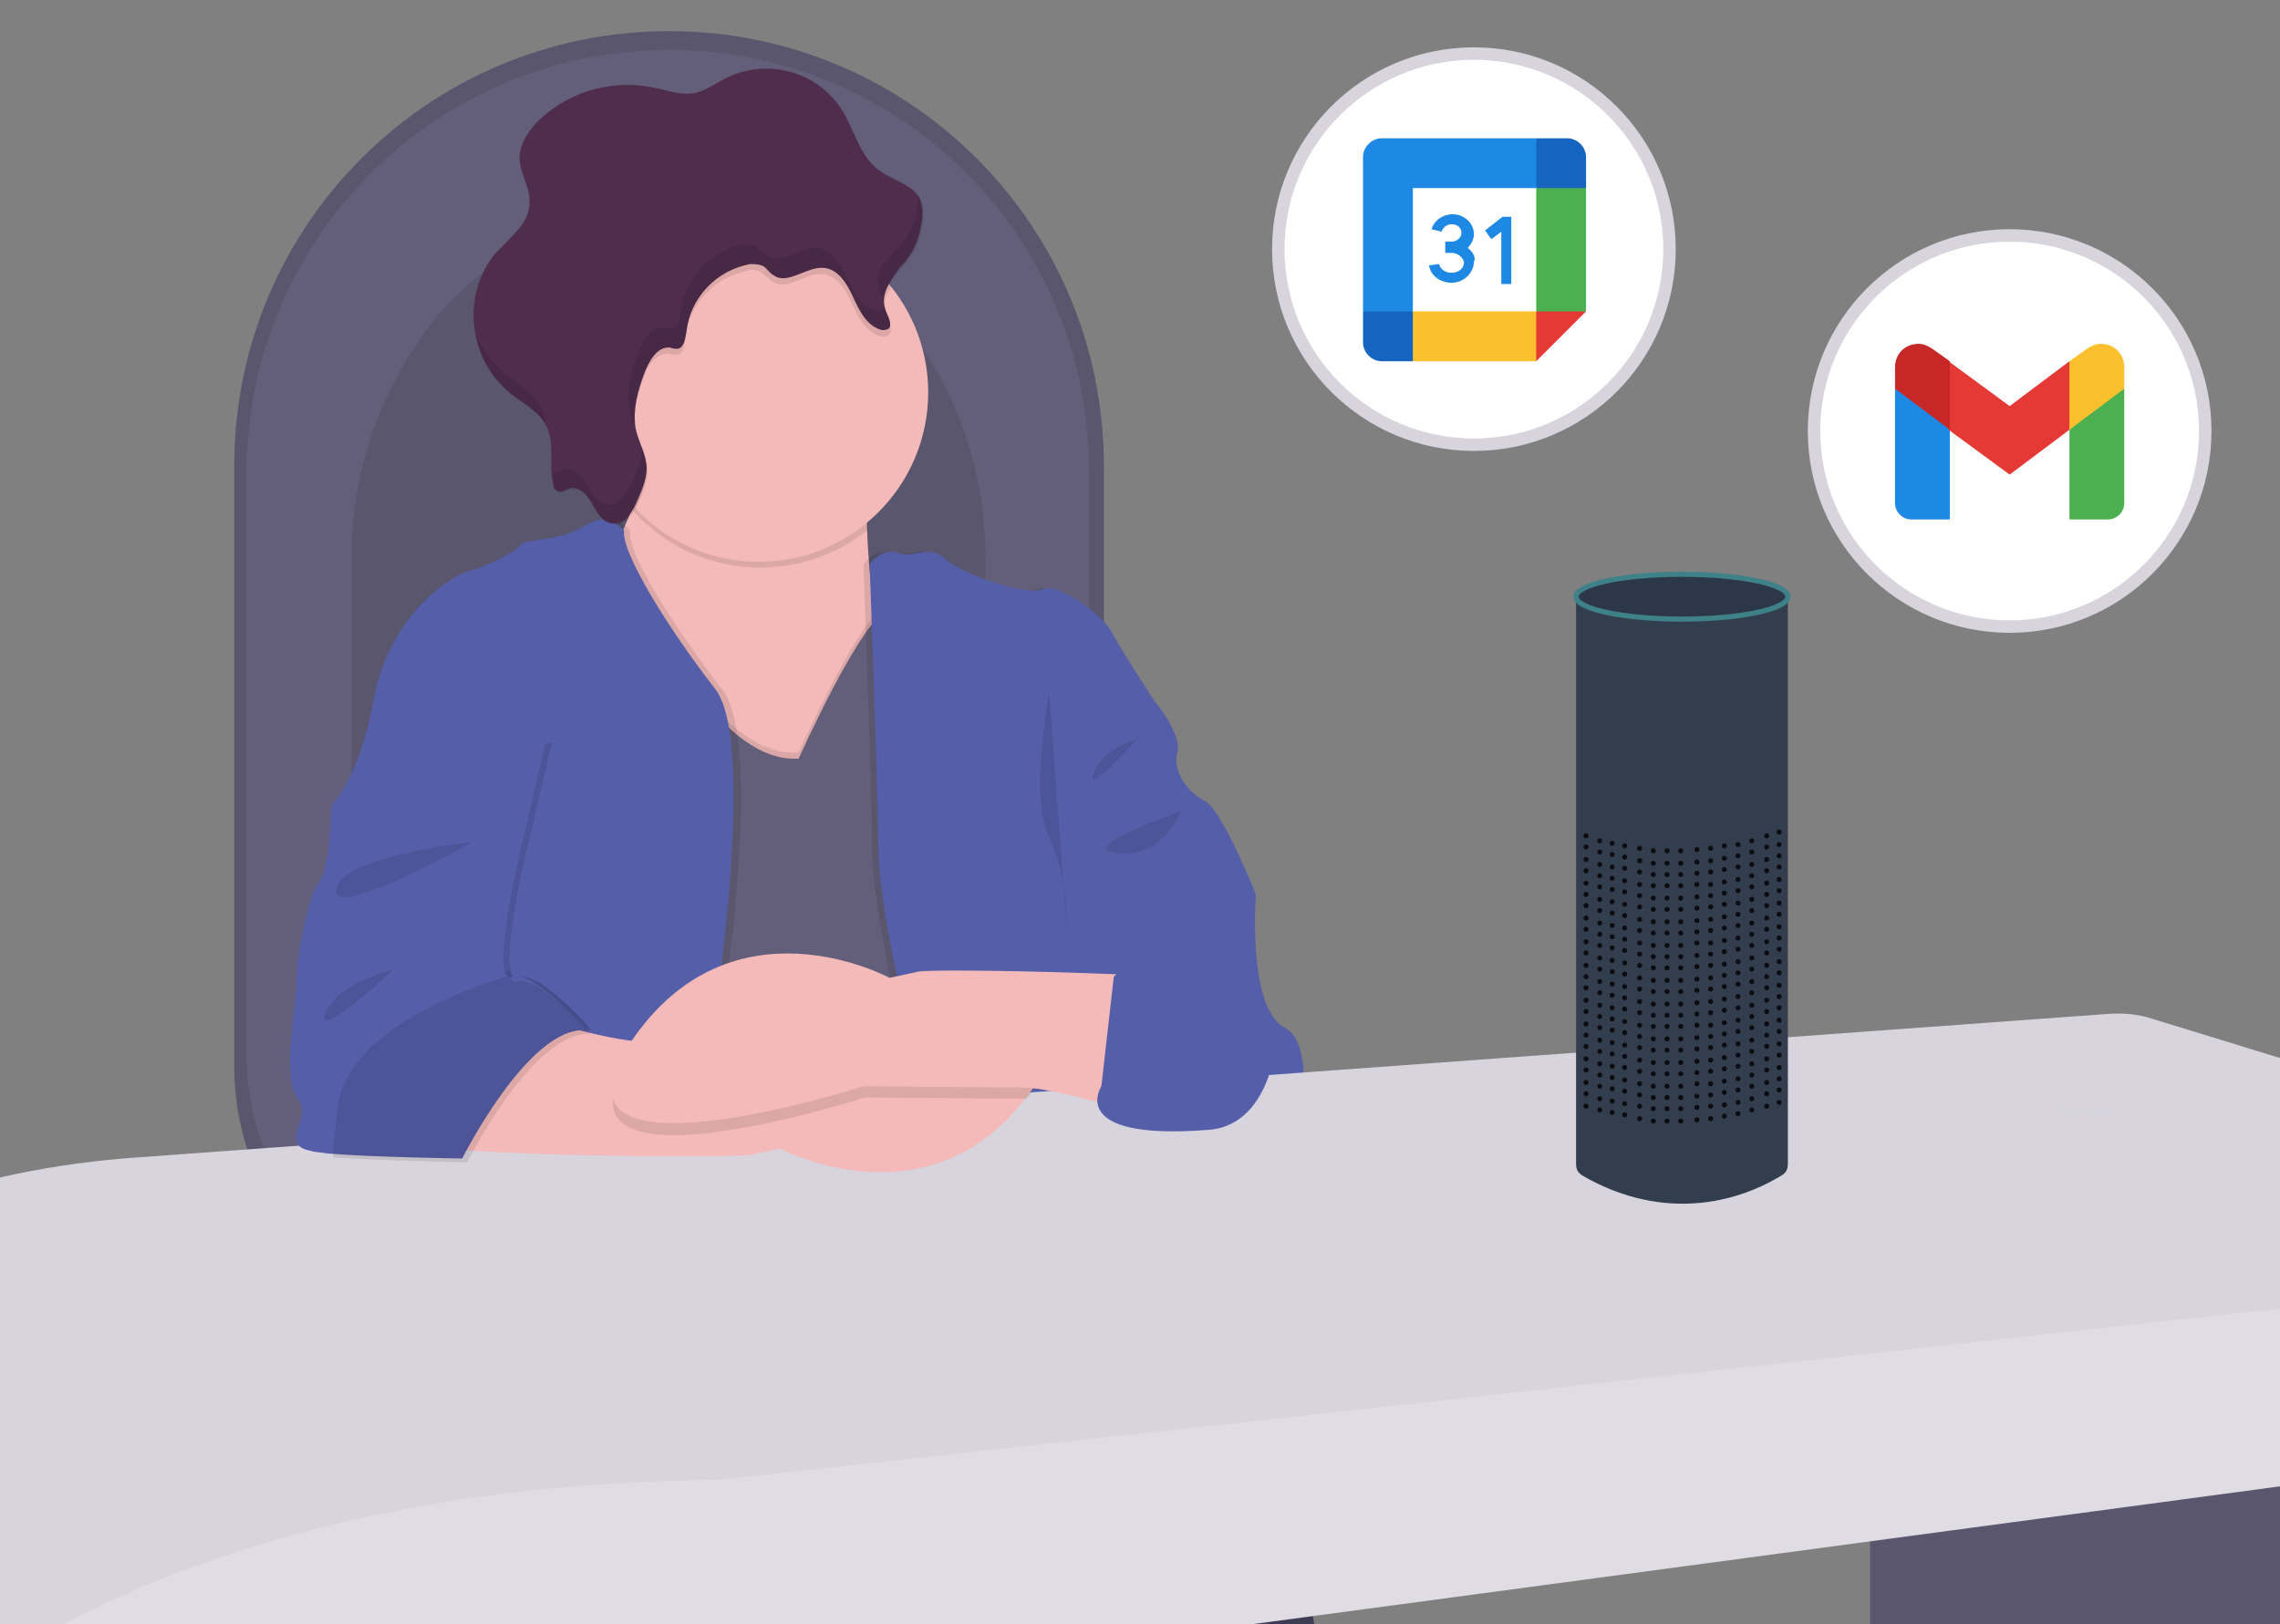 <?xml version="1.0" encoding="utf-8"?>
<!-- Generator: Adobe Illustrator 26.0.1, SVG Export Plug-In . SVG Version: 6.00 Build 0)  -->
<svg version="1.1" id="レイヤー_1" xmlns="http://www.w3.org/2000/svg" xmlns:xlink="http://www.w3.org/1999/xlink" x="0px"
	 y="0px" viewBox="0 0 183 130.4" style="enable-background:new 0 0 183 130.4;" xml:space="preserve">
<rect x="0" y="0" width="183" height="130.4" fill="#808080" stroke="none"/>
<style type="text/css">
	.st0{clip-path:url(#SVGID_00000094613718426839979370000007876884453512112528_);}
	.st1{fill:#635F7A;}
	.st2{opacity:0.1;fill:#040000;enable-background:new    ;}
	.st3{fill:#323E4E;}
	.st4{opacity:0.1;fill:#323E4E;enable-background:new    ;}
	.st5{fill:#3E3C54;}
	.st6{fill:#F4BAB9;}
	.st7{fill:#555EA8;}
	.st8{fill:#502D4C;}
	.st9{opacity:0.1;}
	.st10{fill:#040000;}
	.st11{fill:#E0DCE3;}
	.st12{fill:#D7D4DD;}
	.st13{opacity:0.1;fill:#FFFFFF;enable-background:new    ;}
	.st14{fill:#2C3849;stroke:#3E8188;stroke-width:0.41;stroke-miterlimit:10;}
	.st15{opacity:0.8;}
	.st16{fill:#D2D8DF;}
	.st17{fill:#FFFFFF;stroke:#D7D4DD;stroke-miterlimit:10;}
	.st18{fill:#FFFFFF;}
	.st19{fill:#1E88E5;}
	.st20{fill:#FBC02D;}
	.st21{fill:#4CAF50;}
	.st22{fill:#E53935;}
	.st23{fill:#1565C0;}
	.st24{fill:#C62828;}
</style>
<g>
	<defs>
		<rect id="SVGID_1_" width="183" height="130.4"/>
	</defs>
	<clipPath id="SVGID_00000082345047195821908640000014592589935897594009_">
		<use xlink:href="#SVGID_1_"  style="overflow:visible;"/>
	</clipPath>
	<g style="clip-path:url(#SVGID_00000082345047195821908640000014592589935897594009_);">
		<path class="st1" d="M18.8,37.4v48.2c0,11.9,9.7,21.6,21.6,21.6l0,0h28.8c10.7,0,19.4-8.7,19.4-19.4l0,0V37.4
			C88.6,18.1,73,2.5,53.7,2.5S18.8,18.1,18.8,37.4z"/>
		<path class="st2" d="M18.8,37.4v48.2c0,11.9,9.7,21.6,21.6,21.6l0,0h28.8c10.7,0,19.4-8.7,19.4-19.4l0,0V37.4
			C88.6,18.1,73,2.5,53.7,2.5S18.8,18.1,18.8,37.4z"/>
		<path class="st1" d="M19.8,37.9v46.8c0,11.6,9.4,20.9,20.9,21l0,0h27.9c10.4,0,18.8-8.4,18.8-18.8l0,0v-49
			C87.5,19.2,72.4,4,53.7,4S19.8,19.2,19.8,37.9L19.8,37.9z"/>
		<path class="st2" d="M28.2,44.8v38.9c0,3.5,1,7,2.8,10c2.8,4.5,7.6,7.5,12.9,7.5h21c5.1,0,9.6-3,12.1-7.5c1.4-2.5,2.1-5.3,2.1-8.2
			V44.8c0-15.5-11.4-28.2-25.5-28.2c-7,0-13.4,3.2-18,8.2C30.8,30.4,28.2,37.5,28.2,44.8z"/>
		<circle class="st3" cx="98.6" cy="178.5" r="3.9"/>
		<circle class="st3" cx="91.7" cy="193.6" r="3.9"/>
		<circle class="st3" cx="23" cy="196.3" r="3.9"/>
		<circle class="st3" cx="26.3" cy="176.6" r="3.9"/>
		<rect x="51.1" y="110.5" class="st3" width="4.8" height="30.1"/>
		<rect x="51.1" y="135.7" class="st4" width="4.8" height="4.9"/>
		<rect x="50.2" y="136.9" class="st3" width="6.7" height="33.4"/>
		<path class="st3" d="M8.5,170.1l43.8-1.8v7H1.4C2.5,172.3,5.3,170.2,8.5,170.1z"/>
		<path class="st3" d="M96,170.1l-43.8-1.8v7H103C102,172.3,99.2,170.2,96,170.1z"/>
		<path class="st3" d="M56.8,169l34.9,17.2c3,1.5,4.9,4.6,4.9,7.9v0.5l-40.8-17.8l-5.7-0.4l-33.9,21.7l0,0c-0.4-3.3,1-6.5,3.7-8.4
			l30.3-21.4L56.8,169z"/>
		<path class="st4" d="M51.1,110.5v3.2c0.8,0,1.7,0,2.6,0c0.8,0,1.5,0,2.2,0v-3.3h-4.8V110.5z"/>
		<ellipse class="st3" cx="53.7" cy="107.4" rx="17.8" ry="5.2"/>
		<path class="st3" d="M36,107.4c0,0.6,0.3,1.1,0.8,1.5c0.2,0.2,0.4,0.3,0.6,0.5c2.6,1.9,9,3.2,16.5,3.2s13.9-1.3,16.5-3.3
			c0.1-0.1,0.3-0.2,0.4-0.3c0.5-0.4,0.9-1,0.9-1.6c0-2.9-8-5.2-17.8-5.2S36,104.5,36,107.4z"/>
		<path class="st4" d="M36,107.4c0,0.6,0.3,1.1,0.8,1.5c0.2,0.2,0.4,0.3,0.6,0.5c2.6,1.9,9,3.2,16.5,3.2s13.9-1.3,16.5-3.3
			c0.1-0.1,0.3-0.2,0.4-0.3c0.5-0.4,0.9-1,0.9-1.6c0-2.9-8-5.2-17.8-5.2S36,104.5,36,107.4z"/>
		<path class="st4" d="M35.9,107.4c0,0.6,0.3,1.1,0.8,1.5c2.3-0.6,3.8-1,3.8-1s15.7,0.9,30.1,1.2c0.5-0.4,0.9-1,0.9-1.6
			c0-2.9-8-5.2-17.8-5.2S35.9,104.5,35.9,107.4z"/>
		<path class="st4" d="M23.6,96.7c3.9,5.6,10.3,9,17.2,9h27.9c6.5,0,12.6-3.4,16-9H23.6z"/>
		<path class="st4" d="M36,107.4c0,0.6,0.3,1.1,0.8,1.5c0.2,0.2,0.4,0.3,0.6,0.5c11,0.7,22,0.7,33,0c0.1-0.1,0.3-0.2,0.4-0.3
			c0.5-0.4,0.9-1,0.9-1.6c0-2.9-8-5.2-17.8-5.2S36,104.5,36,107.4z"/>
		<path class="st3" d="M20,106.9c22.4,2.8,45.1,2.8,67.6,0c2.6,0,4.7-2.1,4.7-4.7l0,0l0,0c0-2.6-2.1-4.7-4.7-4.7l0,0H20
			c-2.6,0-4.7,2.1-4.7,4.7l0,0C15.3,104.8,17.4,106.9,20,106.9z"/>
		<path class="st1" d="M82.3,158.4c0,0,4.7,4.8,7.8,5.2c3.2,0.5,5.8,10.7,1.4,11.5s-13-2.4-14.2-3.8c-1.3-1.4-5.8-9.4-5.8-9.4
			L82.3,158.4z"/>
		<path class="st5" d="M56.6,107.5c0,0,11.4,21.7,11.6,24.7s9.9,15.5,9.9,15.5L66,162.9c0,0-1.6-3.9-4.3-5.2
			c-2.7-1.4-2.2-4.4-2.2-4.4s-2.8,0-4.9-3.4c-2-3.4-4.5-6.8-4.5-8.3s-15-16.9-15-16.9l1.1-16.5l3.1-5.2L56.6,107.5z"/>
		<path class="st2" d="M86.2,108.8L86.2,108.8c1.5,1.3,16.9,15,16.9,15.3s5.6,9.6-1.4,17.5c-6.9,8-22.9,21-22.9,21s-6.9,5-7.8,6
			s-14.7,0-6.5-9.3s15.9-19.8,15.9-19.8S66.9,136.3,66,134s18-30.7,18-30.7L86.2,108.8z"/>
		<path class="st5" d="M86.6,108.8L86.6,108.8c1.5,1.3,16.9,15,16.9,15.3s5.6,9.6-1.4,17.5c-6.9,8-22.9,21-22.9,21s-6.9,5-7.8,6
			s-14.7,0-6.5-9.3C73.2,150,81,139.6,81,139.6s-13.6-3.3-14.6-5.6c-0.9-2.3-18.9-30.1-18.9-30.1l36.8-0.6L86.6,108.8z"/>
		<path class="st6" d="M47.3,47.6L48.7,60c0,0,14,5.6,14.3,5.5s9.3-8.2,7.8-13.5c-0.7-2.7-1.1-6.4-1.2-9.4s-0.1-5.4-0.1-5.4
			S49.1,29.9,51,34.9c0.7,1.8,0.4,4-0.3,6C49.8,43.2,48.7,45.5,47.3,47.6z"/>
		<path class="st2" d="M50.7,40.9c0.1,0.1,0.3,0.3,0.4,0.4c4.9,5.2,13,5.7,18.6,1.2c-0.2-3-0.1-5.4-0.1-5.4s-20.4-7.3-18.5-2.3
			C51.6,36.6,51.3,38.8,50.7,40.9z"/>
		<path class="st6" d="M47.3,31.5c0,7.5,6.1,13.6,13.6,13.6S74.5,39,74.5,31.5s-6.1-13.6-13.6-13.6s-13.6,6-13.6,13.5
			C47.3,31.3,47.3,31.4,47.3,31.5z"/>
		<path class="st2" d="M64.1,60.4c0,0,5.3-11.8,7.2-11.8c1.8,0,4.7,61.3,4.7,61.3l-27.9,0.4L47,78.1l5.7-28.5
			C52.6,49.6,57.8,60.9,64.1,60.4z"/>
		<path class="st2" d="M64.1,61.3c0,0,5.3-11.8,7.2-11.8c1.8,0,4.7,61.3,4.7,61.3l-31.6,0.5L47,79l5.7-28.5
			C52.7,50.5,57.8,61.8,64.1,61.3z"/>
		<path class="st1" d="M64.1,60.9c0,0,5.3-11.8,7.2-11.8c1.8,0,4.7,61.3,4.7,61.3l-31.6,0.5L47,78.6l5.7-28.5
			C52.7,50.1,57.8,61.3,64.1,60.9z"/>
		<path class="st2" d="M69.3,45.3c0,0,1-1.4,2.3-0.9c1.4,0.5,2.4-0.8,3.8,0.5s6.8,3,7.8,2.4s4.7,1.9,5.5,3.4s3.4,5.5,3.4,5.5
			s2.3,2.7,1.9,4.2s0.8,3.2,2.2,3.9c1.4,0.7,4.1,7.5,4.1,7.5s-0.7,9.1,2.3,10.7c3.1,1.6,0.8,8.5,0.8,8.5l-14.5-3.4l-4.1-9.3
			c0,0,1.6,27.3,3.5,29.8s2.2,4.1,2.2,4.1s-7.5,1.6-9.1,3s-5.8-0.3-5.8-0.3l-4.1-36.3c0,0-1.5-6.8-1.5-10.3
			C70,64.5,69.3,45.3,69.3,45.3z"/>
		<path class="st7" d="M69.8,45.3c0,0,1-1.4,2.3-0.9s2.4-0.8,3.8,0.5s6.8,3,7.8,2.4s4.7,1.9,5.5,3.4s3.4,5.5,3.4,5.5
			s2.3,2.7,1.9,4.2s0.8,3.2,2.2,3.9c1.4,0.7,4.1,7.5,4.1,7.5s-0.7,9.1,2.3,10.7c0.8,0.4,1.2,1.3,1.4,2.4c0.9,4.5-2.8,8.5-7.3,8.4
			l-7.8-3.2l-4.1-11.8c0,0,1.6,27.3,3.5,29.8s2.2,4.1,2.2,4.1s-7.5,1.6-9.1,3s-5.8-0.3-5.8-0.3L72,78.4c0,0-1.5-6.8-1.5-10.3
			C70.5,64.5,69.8,45.3,69.8,45.3z"/>
		<path class="st2" d="M94.8,65.1c0,0-1.4,3.8-5.1,3.4C86,68.2,94.8,65.1,94.8,65.1z"/>
		<path class="st2" d="M91.2,59.4c0,0-2.5,0.5-3.4,2.6C86.9,64.2,91.2,59.4,91.2,59.4z"/>
		<path class="st2" d="M84.2,55.5c0,0.5-1.6,8.4,0,11.7s1.4,7.2,1.4,7.2L84.2,55.5z"/>
		<path class="st2" d="M50.6,42.6c0,0-0.9-1-1.8-0.9c-0.9,0.1-1.5,0.7-2.6,1.1c-1.1,0.5-3.9,0.6-3.9,0.9s-2.4,1.7-4,2.1
			c-1.6,0.3-6.6,3.8-7.8,10.3c-1.3,6.6-3.4,8.5-3.4,8.5l12.1,5.9c0,0-9.3,39.6-10.5,42.4c-1.1,2.8-1.2,19.7-1.2,19.7
			s7.4,3.3,9.3,4.3c1.9,1,1.1-9.8,5.1-16c4-6.3,8.5-15.4,8.5-15.4l6.9-19.4c0,0,4.4-25.9,0.7-30.7S50.2,44.3,50.6,42.6z"/>
		<path class="st7" d="M50.1,42.6c0,0-0.9-1-1.8-0.9c-0.9,0.1-1.5,0.7-2.6,1.1c-1.1,0.5-3.9,0.6-3.9,0.9s-2.4,1.7-4,2.1
			c-1.6,0.3-6.6,3.7-7.8,10.3s-3.4,8.5-3.4,8.5l12,5.9c0,0-9.3,39.6-10.5,42.4c-1.1,2.8-1.2,19.7-1.2,19.7s7.4,3.3,9.3,4.3
			c1.9,1,1.1-9.8,5.1-16.1s8.5-15.4,8.5-15.4L56.7,86c0,0,4.4-25.9,0.7-30.7C53.8,50.7,49.8,44.3,50.1,42.6z"/>
		<path class="st2" d="M25.5,92.4c0.3,0.1,0.8,0.1,1.3,0.2c3.6,0.3,10.8,0.4,10.8,0.4s5.3-10.6,9.9-10.3c0,0-4.2-4.8-5.9-4.2
			c-0.3,0.1-0.5-0.1-0.6-0.5c-0.5-2.1,1.1-9,1.1-9l2.2-9.4l-12.5,3.1c-1.1,0.2-4.7,2.1-4.7,2.1s-0.1,4.9-1,6s-1.9,6.6-1.8,8
			s-1.3,7.7,0.1,9.4C25.7,89.7,22.6,91.9,25.5,92.4z"/>
		<path class="st1" d="M72.2,166.9c0,0,0.7,3.8-0.1,6.2c-0.8,2.4-0.7,7.6-0.1,9.4c0.6,1.8,2.5,4.3-2.7,5.5c-5.2,1.1-8.8,0.1-9-0.8
			s-1.4-4.5-0.5-6.6c0.9-2,1.2-7.4-0.5-10.5s-0.6-7.8,1-8.4s4.3-1.8,4.3-1.8s-3,5.3-0.2,6.5C67.2,167.4,72.2,166.9,72.2,166.9z"/>
		<path class="st2" d="M47.3,31.5c0,3.5,1.3,6.8,3.7,9.4c0,0,0,0,0-0.1c0.4-0.9,0.8-1.8,0.8-2.7c0-1.1-0.7-2.2-0.9-3.3
			c-0.3-1.4,0.2-2.9,0.7-4.3c0.3-1,1-2.2,2.1-2.1c0.2,0.1,0.4,0.1,0.6,0.1c0.6-0.1,0.7-0.8,0.7-1.4c0.3-2.7,2.4-4.9,5.1-5.4
			c0.3-0.1,0.6,0,0.9,0.1c0.4,0.2,0.6,0.6,1,0.8c1.2,0.8,2.6-0.7,4-0.6c1.2,0.1,1.9,1.3,2.4,2.4s1.1,2.3,2.3,2.6
			c0.2,0.1,0.4,0,0.6-0.1c0.4-0.3,0.1-0.8-0.1-1.2c-0.5-1.1-0.2-1.9,0.4-2.7c-4.7-5.9-13.3-6.8-19.2-2.1
			C49.2,23.4,47.3,27.3,47.3,31.5L47.3,31.5z"/>
		<path class="st8" d="M71.2,25.2c0.2,0.4,0.4,1,0.1,1.2c-0.2,0.1-0.4,0.1-0.5,0.1c-1.2-0.3-1.8-1.5-2.3-2.6s-1.2-2.3-2.4-2.4
			c-1.4-0.1-2.9,1.4-4,0.6c-0.4-0.2-0.6-0.7-1-0.8c-0.3-0.1-0.6-0.1-0.9-0.1c-2.7,0.5-4.8,2.7-5.1,5.4c-0.1,0.6-0.2,1.3-0.7,1.4
			c-0.2,0-0.4,0-0.6-0.1c-1.1-0.1-1.7,1.1-2.1,2.1c-0.5,1.4-0.9,2.8-0.7,4.3c0.2,1.1,0.9,2.2,0.9,3.3c0,0.9-0.4,1.8-0.8,2.7
			c-0.4,0.9-1,1.9-2,1.7c-0.8-0.1-1.2-0.9-1.6-1.6s-1-1.4-1.8-1.2c-0.3,0.1-0.7,0.4-1,0.2c-0.2-0.1-0.3-0.3-0.3-0.5
			c-0.4-1.6,0.2-3.4-0.6-4.8C43.2,33,42,32.4,41,31.6c-3.4-2.7-4-7.8-1.3-11.2c0.1-0.1,0.1-0.1,0.2-0.2c1.1-1.2,2.6-2.3,2.6-3.9
			c0.1-1.2-0.8-2.4-0.8-3.6s0.8-2.3,1.6-3.1c2.6-2.4,6.1-3.3,9.5-2.5c0.9,0.2,1.8,0.5,2.7,0.4c1-0.1,1.9-0.8,2.9-1.3
			c3.2-1.5,7.1-0.5,9.1,2.5c1.1,1.7,1.5,3.9,3.1,5c1.1,0.8,2.6,1.1,3.2,2.2c0.3,0.7,0.3,1.5,0.1,2.3c-0.2,1.3-0.8,2.4-1.7,3.3
			C71.4,22.7,70.5,23.7,71.2,25.2z"/>
		<g class="st9">
			<path class="st10" d="M42.2,14.1c-0.1-0.3-0.2-0.6-0.2-0.9C42,13.5,42.1,13.8,42.2,14.1z"/>
			<path class="st10" d="M70.9,24.2c-0.1-0.2-0.1-0.4-0.2-0.6c-0.7-1.5,0.2-2.5,1.2-3.5c0.9-0.9,1.6-2,1.7-3.3
				c0.1-0.3,0.1-0.7,0.1-1.1c0.1,0.1,0.2,0.2,0.2,0.3c0.3,0.7,0.3,1.5,0.1,2.3c-0.2,1.3-0.8,2.4-1.7,3.3
				C71.6,22.4,70.9,23.2,70.9,24.2z"/>
			<path class="st10" d="M45.3,37.7c0.7-0.2,1.4,0.5,1.8,1.2c0.4,0.7,0.8,1.5,1.6,1.6c0.9,0.1,1.6-0.9,2-1.7s0.8-1.8,0.8-2.7
				c0-0.1,0-0.2,0-0.3c0.3,0.6,0.4,1.3,0.5,1.9c0,0.9-0.4,1.8-0.8,2.7c-0.4,0.9-1,1.9-2,1.7c-0.8-0.1-1.2-0.9-1.6-1.6
				c-0.4-0.7-1-1.4-1.8-1.2c-0.3,0.1-0.7,0.4-1,0.2c-0.2-0.1-0.3-0.3-0.3-0.5c-0.1-0.4-0.1-0.7-0.1-1.1C44.6,38,45,37.7,45.3,37.7z"
				/>
			<path class="st10" d="M40.6,30.1c1,0.8,2.2,1.4,2.8,2.5c0.2,0.5,0.4,1,0.4,1.5c-0.6-1.1-1.8-1.7-2.7-2.4
				c-1.5-1.2-2.5-2.9-2.9-4.9C38.7,28.1,39.6,29.2,40.6,30.1z"/>
			<path class="st10" d="M50.9,34.1c-0.2-0.5-0.3-0.9-0.4-1.4c-0.3-1.4,0.2-2.9,0.7-4.3c0.3-1,1-2.2,2.1-2.1
				c0.2,0.1,0.4,0.1,0.6,0.1c0.6-0.1,0.7-0.8,0.7-1.4c0.4-2.7,2.4-4.9,5.1-5.4c0.3-0.1,0.6,0,0.9,0.1c0.4,0.2,0.6,0.6,1,0.8
				c1.2,0.8,2.6-0.7,4-0.6c1.2,0.1,1.9,1.3,2.4,2.4s1.1,2.3,2.3,2.6c0.2,0.1,0.4,0,0.5-0.1s0.2-0.2,0.2-0.3c0,0.2,0.1,0.5,0.2,0.7
				c0.2,0.4,0.4,1,0.1,1.2c-0.2,0.1-0.4,0.1-0.5,0.1c-1.2-0.3-1.8-1.5-2.3-2.6s-1.2-2.3-2.4-2.4c-1.4-0.1-2.9,1.4-4,0.6
				c-0.4-0.2-0.6-0.7-1-0.8c-0.3-0.1-0.6-0.1-0.9-0.1c-2.7,0.5-4.8,2.7-5.1,5.4c-0.1,0.6-0.2,1.3-0.7,1.4c-0.2,0-0.4,0-0.6-0.1
				c-1.1-0.1-1.7,1.1-2.1,2.1C51.1,31.3,50.7,32.7,50.9,34.1z"/>
		</g>
		<path class="st2" d="M26.7,92.5c3.6,0.3,10.8,0.4,10.8,0.4s5.3-10.6,9.9-10.3c0,0-4.2-4.8-5.9-4.2c-0.3,0.1-0.5-0.1-0.6-0.5
			c-4.5,1.4-12.9,4.7-13.8,10.5C26.9,90.1,26.8,91.4,26.7,92.5z"/>
		<path class="st7" d="M26.3,92.5c3.6,0.3,10.8,0.4,10.8,0.4s5.3-10.6,9.9-10.3c0,0-4.2-4.8-5.9-4.2c-0.3,0.1-0.5-0.1-0.6-0.5
			c-4.5,1.4-12.9,4.7-13.8,10.5C26.5,90.1,26.4,91.4,26.3,92.5z"/>
		<path class="st2" d="M58.2,123c0,0-10.3-2.5-11.8-1.1S58.2,123,58.2,123z"/>
		<path class="st2" d="M87.6,132.7c0,0-4.3,2.5-4.8,4.5C82.3,139.3,87.6,132.7,87.6,132.7z"/>
		<path class="st2" d="M70.3,178.8c0,0-5.9-0.9-7.4,0.1C61.3,179.9,70.3,178.8,70.3,178.8z"/>
		<path class="st11" d="M29.9,258.2c0,0,22.9-1.2,28.5-4.5c5.6-3.3,13.5-3.3,13.5-3.3l91.3-19.9l37.9-9l6.8-0.9L185.5,195l-0.7-0.3
			l-33-14.3c0,0-14.8,0.8-17.7,10.4c-0.2,0.7-0.3,1.4-0.4,2.1c-0.3,3,0.5,6,2.3,8.4c1.2,1.6,2.6,3.9,3,5.8c0.3,1.1,0.2,2.2-0.4,3
			c-1.2,1.2-2.6,2.3-4.1,3.2c-8,5.3-28.3,14.1-63.8,0.7c0,0-15.2-15-26.7-8.6C32.7,211.9,29.9,258.2,29.9,258.2z"/>
		<path class="st2" d="M139.2,207.3c0.3,1.1,0.2,2.2-0.4,3c-1.2,1.2-2.6,2.3-4.1,3.2l69.1,5.2l-18.9-23.9l-33-14.3
			c0,0-14.8,0.8-17.7,10.4c-0.2,0.7-0.3,1.4-0.4,2.1c-0.3,3,0.5,6,2.3,8.4C137.3,203,138.7,205.3,139.2,207.3z"/>
		<polygon class="st1" points="206.7,113.2 150.1,114.5 150.1,182.2 203.8,218.6 216.7,206.7 214,167.4 216.7,130.7 		"/>
		<path class="st12" d="M238.9,102.1l-66.1-20.3c-1.2-0.4-2.4-0.5-3.7-0.4L11.2,92.9c-13.5,0.9-26.5,5.5-37.6,13.3
			c-10.2,7.2-20.3,18.3-25,35c-3.4,12.4-3.1,25.4,0.7,37.7l13.9,45.1c0,0-10.5-98,93.9-103L238.9,102.1z"/>
		<path class="st13" d="M136.1,201.4c1.2,1.6,2.6,3.9,3,5.8c1.8-2.1,2.2-4.4-0.4-6.3c-3.2-2.4-4.3-6.4-4.6-10.1
			c-0.2,0.7-0.3,1.4-0.4,2.1C133.5,196,134.3,199,136.1,201.4z"/>
		<path class="st1" d="M-29.6,212.5l7.8,26.5l17.6,17.2l22.1,4.5l34.5-6.2V132.1c0,0-5.9-3.9-6.6-3.9s-17.2,2.7-17.2,2.7l-37.6,27
			l-1.6,1.1l-16.8,25L-29.6,212.5z"/>
		<polygon class="st1" points="52.4,127 52.4,254.5 49.1,255.1 49.1,127 		"/>
		<polygon class="st2" points="206.7,113.2 150.1,114.5 150.1,182.2 203.8,218.6 216.7,206.7 214,167.4 216.7,130.7 		"/>
		<polygon class="st2" points="52.4,127 52.4,254.5 49.1,255.1 49.1,127 		"/>
		<path class="st2" d="M-9.7,166.3c24.6-20.2,52-23.2,62.1-23.6V132c0,0-5.9-3.9-6.6-3.9s-17.2,2.7-17.2,2.7l-37.6,27L-9.7,166.3z"
			/>
		<path class="st1" d="M263.9,155.5c0,0-2.5,6.7-5.3,14.5c-2.4,6.9-5,14.8-6,19.5c-0.4,1.8-1.4,3.7-2.9,5.5
			c-6.6,8.4-21.9,16.6-24.6,19.5c-3.2,3.5-21.3,6.1-21.3,6.1V111.8l12.1-3.9h15.4l19.9,9l10.3,15.2L263.9,155.5z"/>
		<path class="st6" d="M34.1,91.8c0.8,1,25,1.2,26.2,0.9l2.3-0.5c0,0,11.7,6.3,19.7-4c0.3-0.4,0.7-0.9,1-1.4
			c8-12.2-18.7-3.3-18.7-3.3s-10.2,0.1-12.9,0.1h-0.3c-2.7-0.1-8.1-1.8-8.1-1.8S33.3,90.8,34.1,91.8z"/>
		<path class="st2" d="M69.4,88.1c0,0,10.2,0.1,12.9,0.1h0.1c0.3-0.4,0.7-0.9,1-1.4c8-12.2-18.7-3.3-18.7-3.3s-10.2,0.1-12.9,0.1
			h-0.3c-0.3,0.3-0.5,0.7-0.8,1.1C42.6,96.8,69.4,88.1,69.4,88.1z"/>
		<path class="st6" d="M90.6,89.2c0,0-5.8-1.8-8.4-1.9c-2.6,0-12.9-0.1-12.9-0.1s-26.8,8.6-18.7-3.5s20.8-5.2,20.8-5.2l2.3-0.5
			c1.3-0.3,25.4,0.2,26.2,1.2S90.6,89.2,90.6,89.2z"/>
		<path class="st7" d="M102.6,82.4c0,0-0.2,7.9-5.6,8.3c-11.5,0.9-8.6-3.5-8.6-3.5l1-8.8l5.4-4.9c0,0,2.4,1.1,2.7,0.9
			C97.8,74.2,102.6,82.4,102.6,82.4z"/>
		<path class="st7" d="M25,92.4c0.3,0.1,0.8,0.1,1.3,0.2c3.6,0.3,10.8,0.4,10.8,0.4s5.3-10.6,9.9-10.3c0,0-4.2-4.8-5.9-4.2
			c-0.3,0.1-0.5-0.1-0.6-0.5c-0.5-2.1,1.1-9,1.1-9l2.2-9.4l-12.5,3.1c-1.1,0.2-4.7,2.1-4.7,2.1s-0.1,4.9-1,6s-1.9,6.6-1.8,8
			s-1.3,7.7,0.1,9.4C25.2,89.7,22.2,91.9,25,92.4z"/>
		<path class="st2" d="M37.9,67.6c0,0-10.5,1.1-10.9,3.8C26.5,74,37.9,67.6,37.9,67.6z"/>
		<path class="st2" d="M31.6,77.8c-0.7,0.2-4.7,1.3-5.5,3.6S31.6,77.8,31.6,77.8z"/>
		<path class="st2" d="M26.7,92.9c3.6,0.3,10.8,0.4,10.8,0.4s5.3-10.6,9.9-10.3c0,0-4.2-4.8-5.9-4.2c-0.3,0.1-0.5-0.1-0.6-0.5
			C36.4,79.7,28,83,27.1,88.8C26.9,90.5,26.8,91.8,26.7,92.9z"/>
		<path class="st3" d="M143.5,47.9v45.5c0,0.8-0.4,0.9-1.1,1.3c-2.3,1.3-8,3.6-14.8,0c-0.7-0.4-1.1-0.5-1.1-1.3V48.2
			C126.5,48.2,135.2,51.7,143.5,47.9z"/>
		<ellipse class="st14" cx="135" cy="47.9" rx="8.5" ry="1.8"/>
		<g class="st15">
			<circle class="st10" cx="142.8" cy="66.8" r="0.2"/>
			<circle class="st10" cx="141.8" cy="67.1" r="0.2"/>
			<circle class="st10" cx="140.6" cy="67.5" r="0.2"/>
			<circle class="st10" cx="138.4" cy="67.9" r="0.2"/>
			<circle class="st10" cx="136.2" cy="68.2" r="0.2"/>
			<circle class="st10" cx="133.8" cy="68.3" r="0.2"/>
			<circle class="st10" cx="130.4" cy="67.9" r="0.2"/>
			<circle class="st10" cx="131.6" cy="68.1" r="0.2"/>
			<circle class="st10" cx="128.4" cy="67.5" r="0.2"/>
			<circle class="st10" cx="129.4" cy="67.7" r="0.2"/>
			<circle class="st10" cx="127.3" cy="67.1" r="0.2"/>
			<circle class="st10" cx="139.5" cy="67.8" r="0.2"/>
			<circle class="st10" cx="137.3" cy="68.1" r="0.2"/>
			<circle class="st10" cx="134.9" cy="68.3" r="0.2"/>
			<circle class="st10" cx="132.7" cy="68.3" r="0.2"/>
		</g>
		<g class="st15">
			<circle class="st10" cx="142.8" cy="67.8" r="0.2"/>
			<circle class="st10" cx="141.8" cy="68" r="0.2"/>
			<circle class="st10" cx="140.6" cy="68.4" r="0.2"/>
			<circle class="st10" cx="138.4" cy="68.9" r="0.2"/>
			<circle class="st10" cx="136.2" cy="69.2" r="0.2"/>
			<circle class="st10" cx="133.8" cy="69.3" r="0.2"/>
			<circle class="st10" cx="130.4" cy="68.8" r="0.2"/>
			<circle class="st10" cx="131.6" cy="69.1" r="0.2"/>
			<circle class="st10" cx="128.4" cy="68.4" r="0.2"/>
			<circle class="st10" cx="129.4" cy="68.6" r="0.2"/>
			<circle class="st10" cx="127.3" cy="68" r="0.2"/>
			<circle class="st10" cx="139.5" cy="68.7" r="0.2"/>
			<circle class="st10" cx="137.3" cy="69.1" r="0.2"/>
			<circle class="st10" cx="134.9" cy="69.3" r="0.2"/>
			<circle class="st10" cx="132.7" cy="69.3" r="0.2"/>
		</g>
		<g class="st15">
			<circle class="st10" cx="142.8" cy="68.7" r="0.2"/>
			<circle class="st10" cx="141.8" cy="69" r="0.2"/>
			<circle class="st10" cx="140.6" cy="69.4" r="0.2"/>
			<circle class="st10" cx="138.4" cy="69.8" r="0.2"/>
			<circle class="st10" cx="136.2" cy="70.1" r="0.2"/>
			<circle class="st10" cx="133.8" cy="70.2" r="0.2"/>
			<circle class="st10" cx="130.4" cy="69.7" r="0.2"/>
			<circle class="st10" cx="131.6" cy="70" r="0.2"/>
			<circle class="st10" cx="128.4" cy="69.4" r="0.2"/>
			<circle class="st10" cx="129.4" cy="69.6" r="0.2"/>
			<circle class="st10" cx="127.3" cy="69" r="0.2"/>
			<circle class="st10" cx="139.5" cy="69.6" r="0.2"/>
			<circle class="st10" cx="137.3" cy="70" r="0.2"/>
			<circle class="st10" cx="134.9" cy="70.2" r="0.2"/>
			<circle class="st10" cx="132.7" cy="70.2" r="0.2"/>
		</g>
		<g class="st15">
			<circle class="st10" cx="142.8" cy="69.6" r="0.2"/>
			<circle class="st10" cx="141.8" cy="69.9" r="0.2"/>
			<circle class="st10" cx="140.6" cy="70.3" r="0.2"/>
			<circle class="st10" cx="138.4" cy="70.8" r="0.2"/>
			<circle class="st10" cx="136.2" cy="71" r="0.2"/>
			<circle class="st10" cx="133.8" cy="71.1" r="0.2"/>
			<circle class="st10" cx="130.4" cy="70.7" r="0.2"/>
			<circle class="st10" cx="131.6" cy="71" r="0.2"/>
			<circle class="st10" cx="128.4" cy="70.3" r="0.2"/>
			<circle class="st10" cx="129.4" cy="70.5" r="0.2"/>
			<circle class="st10" cx="127.3" cy="69.9" r="0.2"/>
			<circle class="st10" cx="139.5" cy="70.6" r="0.2"/>
			<circle class="st10" cx="137.3" cy="71" r="0.2"/>
			<circle class="st10" cx="134.9" cy="71.1" r="0.2"/>
			<circle class="st10" cx="132.7" cy="71.1" r="0.2"/>
		</g>
		<g class="st15">
			<circle class="st10" cx="142.8" cy="70.6" r="0.2"/>
			<circle class="st10" cx="141.8" cy="70.9" r="0.2"/>
			<circle class="st10" cx="140.6" cy="71.2" r="0.2"/>
			<circle class="st10" cx="138.4" cy="71.7" r="0.2"/>
			<circle class="st10" cx="136.2" cy="72" r="0.2"/>
			<circle class="st10" cx="133.8" cy="72.1" r="0.2"/>
			<circle class="st10" cx="130.4" cy="71.6" r="0.2"/>
			<circle class="st10" cx="131.6" cy="71.9" r="0.2"/>
			<circle class="st10" cx="128.4" cy="71.2" r="0.2"/>
			<circle class="st10" cx="129.4" cy="71.4" r="0.2"/>
			<circle class="st10" cx="127.3" cy="70.9" r="0.2"/>
			<circle class="st10" cx="139.5" cy="71.5" r="0.2"/>
			<circle class="st10" cx="137.3" cy="71.9" r="0.2"/>
			<circle class="st10" cx="134.9" cy="72.1" r="0.2"/>
			<circle class="st10" cx="132.7" cy="72.1" r="0.2"/>
		</g>
		<g class="st15">
			<circle class="st10" cx="142.8" cy="71.5" r="0.2"/>
			<circle class="st10" cx="141.8" cy="71.8" r="0.2"/>
			<circle class="st10" cx="140.6" cy="72.2" r="0.2"/>
			<circle class="st10" cx="138.4" cy="72.6" r="0.2"/>
			<circle class="st10" cx="136.2" cy="72.9" r="0.2"/>
			<circle class="st10" cx="133.8" cy="73" r="0.2"/>
			<circle class="st10" cx="130.4" cy="72.6" r="0.2"/>
			<circle class="st10" cx="131.6" cy="72.8" r="0.2"/>
			<circle class="st10" cx="128.4" cy="72.2" r="0.2"/>
			<circle class="st10" cx="129.4" cy="72.4" r="0.2"/>
			<circle class="st10" cx="127.3" cy="71.8" r="0.2"/>
			<circle class="st10" cx="139.5" cy="72.5" r="0.2"/>
			<circle class="st10" cx="137.3" cy="72.8" r="0.2"/>
			<circle class="st10" cx="134.9" cy="73" r="0.2"/>
			<circle class="st10" cx="132.7" cy="73" r="0.2"/>
		</g>
		<g class="st15">
			<circle class="st10" cx="142.8" cy="72.5" r="0.2"/>
			<circle class="st10" cx="141.8" cy="72.7" r="0.2"/>
			<circle class="st10" cx="140.6" cy="73.1" r="0.2"/>
			<circle class="st10" cx="138.4" cy="73.6" r="0.2"/>
			<circle class="st10" cx="136.2" cy="73.9" r="0.2"/>
			<circle class="st10" cx="133.8" cy="74" r="0.2"/>
			<circle class="st10" cx="130.4" cy="73.5" r="0.2"/>
			<circle class="st10" cx="131.6" cy="73.8" r="0.2"/>
			<circle class="st10" cx="128.4" cy="73.1" r="0.2"/>
			<circle class="st10" cx="129.4" cy="73.3" r="0.2"/>
			<circle class="st10" cx="127.3" cy="72.7" r="0.2"/>
			<circle class="st10" cx="139.5" cy="73.4" r="0.2"/>
			<circle class="st10" cx="137.3" cy="73.8" r="0.2"/>
			<circle class="st10" cx="134.9" cy="74" r="0.2"/>
			<circle class="st10" cx="132.7" cy="74" r="0.2"/>
		</g>
		<g class="st15">
			<circle class="st10" cx="142.8" cy="73.4" r="0.2"/>
			<circle class="st10" cx="141.8" cy="73.7" r="0.2"/>
			<circle class="st10" cx="140.6" cy="74.1" r="0.2"/>
			<circle class="st10" cx="138.4" cy="74.5" r="0.2"/>
			<circle class="st10" cx="136.2" cy="74.8" r="0.2"/>
			<circle class="st10" cx="133.8" cy="74.9" r="0.2"/>
			<circle class="st10" cx="130.4" cy="74.5" r="0.2"/>
			<circle class="st10" cx="131.6" cy="74.7" r="0.2"/>
			<circle class="st10" cx="128.4" cy="74.1" r="0.2"/>
			<circle class="st10" cx="129.4" cy="74.3" r="0.2"/>
			<circle class="st10" cx="127.3" cy="73.7" r="0.2"/>
			<circle class="st10" cx="139.5" cy="74.3" r="0.2"/>
			<circle class="st10" cx="137.3" cy="74.7" r="0.2"/>
			<circle class="st10" cx="134.9" cy="74.9" r="0.2"/>
			<circle class="st10" cx="132.7" cy="74.9" r="0.2"/>
		</g>
		<g class="st15">
			<circle class="st10" cx="142.8" cy="74.4" r="0.2"/>
			<circle class="st10" cx="141.8" cy="74.6" r="0.2"/>
			<circle class="st10" cx="140.6" cy="75" r="0.2"/>
			<circle class="st10" cx="138.4" cy="75.5" r="0.2"/>
			<circle class="st10" cx="136.2" cy="75.7" r="0.2"/>
			<circle class="st10" cx="133.8" cy="75.9" r="0.2"/>
			<circle class="st10" cx="130.4" cy="75.4" r="0.2"/>
			<circle class="st10" cx="131.6" cy="75.7" r="0.2"/>
			<circle class="st10" cx="128.4" cy="75" r="0.2"/>
			<circle class="st10" cx="129.4" cy="75.2" r="0.2"/>
			<circle class="st10" cx="127.3" cy="74.6" r="0.2"/>
			<circle class="st10" cx="139.5" cy="75.3" r="0.2"/>
			<circle class="st10" cx="137.3" cy="75.7" r="0.2"/>
			<circle class="st10" cx="134.9" cy="75.9" r="0.2"/>
			<circle class="st10" cx="132.7" cy="75.9" r="0.2"/>
		</g>
		<g class="st15">
			<circle class="st10" cx="142.8" cy="75.3" r="0.2"/>
			<circle class="st10" cx="141.8" cy="75.6" r="0.2"/>
			<circle class="st10" cx="140.6" cy="75.9" r="0.2"/>
			<circle class="st10" cx="138.4" cy="76.4" r="0.2"/>
			<circle class="st10" cx="136.2" cy="76.7" r="0.2"/>
			<circle class="st10" cx="133.8" cy="76.8" r="0.2"/>
			<circle class="st10" cx="130.4" cy="76.3" r="0.2"/>
			<circle class="st10" cx="131.6" cy="76.6" r="0.2"/>
			<circle class="st10" cx="128.4" cy="75.9" r="0.2"/>
			<circle class="st10" cx="129.4" cy="76.1" r="0.2"/>
			<circle class="st10" cx="127.3" cy="75.6" r="0.2"/>
			<circle class="st10" cx="139.5" cy="76.2" r="0.2"/>
			<circle class="st10" cx="137.3" cy="76.6" r="0.2"/>
			<circle class="st10" cx="134.9" cy="76.8" r="0.2"/>
			<circle class="st10" cx="132.7" cy="76.8" r="0.2"/>
		</g>
		<g class="st15">
			<circle class="st10" cx="142.8" cy="76.2" r="0.2"/>
			<circle class="st10" cx="141.8" cy="76.5" r="0.2"/>
			<circle class="st10" cx="140.6" cy="76.9" r="0.2"/>
			<circle class="st10" cx="138.4" cy="77.4" r="0.2"/>
			<circle class="st10" cx="136.2" cy="77.6" r="0.2"/>
			<circle class="st10" cx="133.8" cy="77.7" r="0.2"/>
			<circle class="st10" cx="130.4" cy="77.3" r="0.2"/>
			<circle class="st10" cx="131.6" cy="77.5" r="0.2"/>
			<circle class="st10" cx="128.4" cy="76.9" r="0.2"/>
			<circle class="st10" cx="129.4" cy="77.1" r="0.2"/>
			<circle class="st10" cx="127.3" cy="76.5" r="0.2"/>
			<circle class="st10" cx="139.5" cy="77.2" r="0.2"/>
			<circle class="st10" cx="137.3" cy="77.5" r="0.2"/>
			<circle class="st10" cx="134.9" cy="77.7" r="0.2"/>
			<circle class="st10" cx="132.7" cy="77.7" r="0.2"/>
		</g>
		<g class="st15">
			<circle class="st10" cx="142.8" cy="77.2" r="0.2"/>
			<circle class="st10" cx="141.8" cy="77.5" r="0.2"/>
			<circle class="st10" cx="140.6" cy="77.8" r="0.2"/>
			<circle class="st10" cx="138.4" cy="78.3" r="0.2"/>
			<circle class="st10" cx="136.2" cy="78.6" r="0.2"/>
			<circle class="st10" cx="133.8" cy="78.7" r="0.2"/>
			<circle class="st10" cx="130.4" cy="78.2" r="0.2"/>
			<circle class="st10" cx="131.6" cy="78.5" r="0.2"/>
			<circle class="st10" cx="128.4" cy="77.8" r="0.2"/>
			<circle class="st10" cx="129.4" cy="78" r="0.2"/>
			<circle class="st10" cx="127.3" cy="77.5" r="0.2"/>
			<circle class="st10" cx="139.5" cy="78.1" r="0.2"/>
			<circle class="st10" cx="137.3" cy="78.5" r="0.2"/>
			<circle class="st10" cx="134.9" cy="78.7" r="0.2"/>
			<circle class="st10" cx="132.7" cy="78.7" r="0.2"/>
		</g>
		<g class="st15">
			<circle class="st10" cx="142.8" cy="78.1" r="0.2"/>
			<circle class="st10" cx="141.8" cy="78.4" r="0.2"/>
			<circle class="st10" cx="140.6" cy="78.8" r="0.2"/>
			<circle class="st10" cx="138.4" cy="79.2" r="0.2"/>
			<circle class="st10" cx="136.2" cy="79.5" r="0.2"/>
			<circle class="st10" cx="133.8" cy="79.6" r="0.2"/>
			<circle class="st10" cx="130.4" cy="79.2" r="0.2"/>
			<circle class="st10" cx="131.6" cy="79.4" r="0.2"/>
			<circle class="st10" cx="128.4" cy="78.8" r="0.2"/>
			<circle class="st10" cx="129.4" cy="79" r="0.2"/>
			<circle class="st10" cx="127.3" cy="78.4" r="0.2"/>
			<circle class="st10" cx="139.5" cy="79" r="0.2"/>
			<circle class="st10" cx="137.3" cy="79.4" r="0.2"/>
			<circle class="st10" cx="134.9" cy="79.6" r="0.2"/>
			<circle class="st10" cx="132.7" cy="79.6" r="0.2"/>
		</g>
		<g class="st15">
			<circle class="st10" cx="142.8" cy="79.1" r="0.2"/>
			<circle class="st10" cx="141.8" cy="79.3" r="0.2"/>
			<circle class="st10" cx="140.6" cy="79.7" r="0.2"/>
			<circle class="st10" cx="138.4" cy="80.2" r="0.2"/>
			<circle class="st10" cx="136.2" cy="80.5" r="0.2"/>
			<circle class="st10" cx="133.8" cy="80.6" r="0.2"/>
			<circle class="st10" cx="130.4" cy="80.1" r="0.2"/>
			<circle class="st10" cx="131.6" cy="80.4" r="0.2"/>
			<circle class="st10" cx="128.4" cy="79.7" r="0.2"/>
			<circle class="st10" cx="129.4" cy="79.9" r="0.2"/>
			<circle class="st10" cx="127.3" cy="79.3" r="0.2"/>
			<circle class="st10" cx="139.5" cy="80" r="0.2"/>
			<circle class="st10" cx="137.3" cy="80.4" r="0.2"/>
			<circle class="st10" cx="134.9" cy="80.6" r="0.2"/>
			<circle class="st10" cx="132.7" cy="80.6" r="0.2"/>
		</g>
		<g class="st15">
			<circle class="st10" cx="142.8" cy="80" r="0.2"/>
			<circle class="st10" cx="141.8" cy="80.3" r="0.2"/>
			<circle class="st10" cx="140.6" cy="80.7" r="0.2"/>
			<circle class="st10" cx="138.4" cy="81.1" r="0.2"/>
			<circle class="st10" cx="136.2" cy="81.4" r="0.2"/>
			<circle class="st10" cx="133.8" cy="81.5" r="0.2"/>
			<circle class="st10" cx="130.4" cy="81" r="0.2"/>
			<circle class="st10" cx="131.6" cy="81.3" r="0.2"/>
			<circle class="st10" cx="128.4" cy="80.7" r="0.2"/>
			<circle class="st10" cx="129.4" cy="80.9" r="0.2"/>
			<circle class="st10" cx="127.3" cy="80.3" r="0.2"/>
			<circle class="st10" cx="139.5" cy="80.9" r="0.2"/>
			<circle class="st10" cx="137.3" cy="81.3" r="0.2"/>
			<circle class="st10" cx="134.9" cy="81.5" r="0.2"/>
			<circle class="st10" cx="132.7" cy="81.5" r="0.2"/>
		</g>
		<g class="st15">
			<circle class="st10" cx="142.8" cy="80.9" r="0.2"/>
			<circle class="st10" cx="141.8" cy="81.2" r="0.2"/>
			<circle class="st10" cx="140.6" cy="81.6" r="0.2"/>
			<circle class="st10" cx="138.4" cy="82.1" r="0.2"/>
			<circle class="st10" cx="136.2" cy="82.3" r="0.2"/>
			<circle class="st10" cx="133.8" cy="82.4" r="0.2"/>
			<circle class="st10" cx="130.4" cy="82" r="0.2"/>
			<circle class="st10" cx="131.6" cy="82.3" r="0.2"/>
			<circle class="st10" cx="128.4" cy="81.6" r="0.2"/>
			<circle class="st10" cx="129.4" cy="81.8" r="0.2"/>
			<circle class="st10" cx="127.3" cy="81.2" r="0.2"/>
			<circle class="st10" cx="139.5" cy="81.9" r="0.2"/>
			<circle class="st10" cx="137.3" cy="82.3" r="0.2"/>
			<circle class="st10" cx="134.9" cy="82.4" r="0.2"/>
			<circle class="st10" cx="132.7" cy="82.4" r="0.2"/>
		</g>
		<g class="st15">
			<circle class="st10" cx="142.8" cy="81.9" r="0.2"/>
			<circle class="st10" cx="141.8" cy="82.2" r="0.2"/>
			<circle class="st10" cx="140.6" cy="82.5" r="0.2"/>
			<circle class="st10" cx="138.4" cy="83" r="0.2"/>
			<circle class="st10" cx="136.2" cy="83.3" r="0.2"/>
			<circle class="st10" cx="133.8" cy="83.4" r="0.2"/>
			<circle class="st10" cx="130.4" cy="82.9" r="0.2"/>
			<circle class="st10" cx="131.6" cy="83.2" r="0.2"/>
			<circle class="st10" cx="128.4" cy="82.5" r="0.2"/>
			<circle class="st10" cx="129.4" cy="82.7" r="0.2"/>
			<circle class="st10" cx="127.3" cy="82.2" r="0.2"/>
			<circle class="st10" cx="139.5" cy="82.8" r="0.2"/>
			<circle class="st10" cx="137.3" cy="83.2" r="0.2"/>
			<circle class="st10" cx="134.9" cy="83.4" r="0.2"/>
			<circle class="st10" cx="132.7" cy="83.4" r="0.2"/>
		</g>
		<g class="st15">
			<circle class="st10" cx="142.8" cy="82.8" r="0.2"/>
			<circle class="st10" cx="141.8" cy="83.1" r="0.2"/>
			<circle class="st10" cx="140.6" cy="83.5" r="0.2"/>
			<circle class="st10" cx="138.4" cy="83.9" r="0.2"/>
			<circle class="st10" cx="136.2" cy="84.2" r="0.2"/>
			<circle class="st10" cx="133.8" cy="84.3" r="0.2"/>
			<circle class="st10" cx="130.4" cy="83.9" r="0.2"/>
			<circle class="st10" cx="131.6" cy="84.1" r="0.2"/>
			<circle class="st10" cx="128.4" cy="83.5" r="0.2"/>
			<circle class="st10" cx="129.4" cy="83.7" r="0.2"/>
			<circle class="st10" cx="127.3" cy="83.1" r="0.2"/>
			<circle class="st10" cx="139.5" cy="83.8" r="0.2"/>
			<circle class="st10" cx="137.3" cy="84.1" r="0.2"/>
			<circle class="st10" cx="134.9" cy="84.3" r="0.2"/>
			<circle class="st10" cx="132.7" cy="84.3" r="0.2"/>
		</g>
		<g class="st15">
			<circle class="st10" cx="142.8" cy="83.8" r="0.2"/>
			<circle class="st10" cx="141.8" cy="84" r="0.2"/>
			<circle class="st10" cx="140.6" cy="84.4" r="0.2"/>
			<circle class="st10" cx="138.4" cy="84.9" r="0.2"/>
			<circle class="st10" cx="136.2" cy="85.2" r="0.2"/>
			<circle class="st10" cx="133.8" cy="85.3" r="0.2"/>
			<circle class="st10" cx="130.4" cy="84.8" r="0.2"/>
			<circle class="st10" cx="131.6" cy="85.1" r="0.2"/>
			<circle class="st10" cx="128.4" cy="84.4" r="0.2"/>
			<circle class="st10" cx="129.4" cy="84.6" r="0.2"/>
			<circle class="st10" cx="127.3" cy="84" r="0.2"/>
			<circle class="st10" cx="139.5" cy="84.7" r="0.2"/>
			<circle class="st10" cx="137.3" cy="85.1" r="0.2"/>
			<circle class="st10" cx="134.9" cy="85.3" r="0.2"/>
			<circle class="st10" cx="132.7" cy="85.3" r="0.2"/>
		</g>
		<g class="st15">
			<circle class="st10" cx="142.8" cy="84.7" r="0.2"/>
			<circle class="st10" cx="141.8" cy="85" r="0.2"/>
			<circle class="st10" cx="140.6" cy="85.4" r="0.2"/>
			<circle class="st10" cx="138.4" cy="85.8" r="0.2"/>
			<circle class="st10" cx="136.2" cy="86.1" r="0.2"/>
			<circle class="st10" cx="133.8" cy="86.2" r="0.2"/>
			<circle class="st10" cx="130.4" cy="85.7" r="0.2"/>
			<circle class="st10" cx="131.6" cy="86" r="0.2"/>
			<circle class="st10" cx="128.4" cy="85.4" r="0.2"/>
			<circle class="st10" cx="129.4" cy="85.6" r="0.2"/>
			<circle class="st10" cx="127.3" cy="85" r="0.2"/>
			<circle class="st10" cx="139.5" cy="85.6" r="0.2"/>
			<circle class="st10" cx="137.3" cy="86" r="0.2"/>
			<circle class="st10" cx="134.9" cy="86.2" r="0.2"/>
			<circle class="st10" cx="132.7" cy="86.2" r="0.2"/>
		</g>
		<g class="st15">
			<circle class="st10" cx="142.8" cy="85.7" r="0.2"/>
			<circle class="st10" cx="141.8" cy="85.9" r="0.2"/>
			<circle class="st10" cx="140.6" cy="86.3" r="0.2"/>
			<circle class="st10" cx="138.4" cy="86.8" r="0.2"/>
			<circle class="st10" cx="136.2" cy="87" r="0.2"/>
			<circle class="st10" cx="133.8" cy="87.2" r="0.2"/>
			<circle class="st10" cx="130.4" cy="86.7" r="0.2"/>
			<circle class="st10" cx="131.6" cy="87" r="0.2"/>
			<circle class="st10" cx="128.4" cy="86.3" r="0.2"/>
			<circle class="st10" cx="129.4" cy="86.5" r="0.2"/>
			<circle class="st10" cx="127.3" cy="85.9" r="0.2"/>
			<circle class="st10" cx="139.5" cy="86.6" r="0.2"/>
			<circle class="st10" cx="137.3" cy="87" r="0.2"/>
			<circle class="st10" cx="134.9" cy="87.2" r="0.2"/>
			<circle class="st10" cx="132.7" cy="87.2" r="0.2"/>
		</g>
		<g class="st15">
			<circle class="st10" cx="142.8" cy="86.6" r="0.2"/>
			<circle class="st10" cx="141.8" cy="86.9" r="0.2"/>
			<circle class="st10" cx="140.6" cy="87.2" r="0.2"/>
			<circle class="st10" cx="138.4" cy="87.7" r="0.2"/>
			<circle class="st10" cx="136.2" cy="88" r="0.2"/>
			<circle class="st10" cx="133.8" cy="88.1" r="0.2"/>
			<circle class="st10" cx="130.4" cy="87.6" r="0.2"/>
			<circle class="st10" cx="131.6" cy="87.9" r="0.2"/>
			<circle class="st10" cx="128.4" cy="87.2" r="0.2"/>
			<circle class="st10" cx="129.4" cy="87.4" r="0.2"/>
			<circle class="st10" cx="127.3" cy="86.9" r="0.2"/>
			<circle class="st10" cx="139.5" cy="87.5" r="0.2"/>
			<circle class="st10" cx="137.3" cy="87.9" r="0.2"/>
			<circle class="st10" cx="134.9" cy="88.1" r="0.2"/>
			<circle class="st10" cx="132.7" cy="88.1" r="0.2"/>
		</g>
		<g class="st15">
			<circle class="st10" cx="142.8" cy="87.5" r="0.2"/>
			<circle class="st10" cx="141.8" cy="87.8" r="0.2"/>
			<circle class="st10" cx="140.6" cy="88.2" r="0.2"/>
			<circle class="st10" cx="138.4" cy="88.7" r="0.2"/>
			<circle class="st10" cx="136.2" cy="88.9" r="0.2"/>
			<circle class="st10" cx="133.8" cy="89" r="0.2"/>
			<circle class="st10" cx="130.4" cy="88.6" r="0.2"/>
			<circle class="st10" cx="131.6" cy="88.8" r="0.2"/>
			<circle class="st10" cx="128.4" cy="88.2" r="0.2"/>
			<circle class="st10" cx="129.4" cy="88.4" r="0.2"/>
			<circle class="st10" cx="127.3" cy="87.8" r="0.2"/>
			<circle class="st10" cx="139.5" cy="88.5" r="0.2"/>
			<circle class="st10" cx="137.3" cy="88.8" r="0.2"/>
			<circle class="st10" cx="134.9" cy="89" r="0.2"/>
			<circle class="st10" cx="132.7" cy="89" r="0.2"/>
		</g>
		<g class="st15">
			<circle class="st10" cx="142.8" cy="88.5" r="0.2"/>
			<circle class="st10" cx="141.8" cy="88.8" r="0.2"/>
			<circle class="st10" cx="140.6" cy="89.1" r="0.2"/>
			<circle class="st10" cx="138.4" cy="89.6" r="0.2"/>
			<circle class="st10" cx="136.2" cy="89.9" r="0.2"/>
			<circle class="st10" cx="133.8" cy="90" r="0.2"/>
			<circle class="st10" cx="130.4" cy="89.5" r="0.2"/>
			<circle class="st10" cx="131.6" cy="89.8" r="0.2"/>
			<circle class="st10" cx="128.4" cy="89.1" r="0.2"/>
			<circle class="st10" cx="129.4" cy="89.3" r="0.2"/>
			<circle class="st10" cx="127.3" cy="88.8" r="0.2"/>
			<circle class="st10" cx="139.5" cy="89.4" r="0.2"/>
			<circle class="st10" cx="137.3" cy="89.8" r="0.2"/>
			<circle class="st10" cx="134.9" cy="90" r="0.2"/>
			<circle class="st10" cx="132.7" cy="90" r="0.2"/>
		</g>
		<path class="st16" d="M165.4,89c0.4-0.2,0.9,0.2,1.4,0.2c0.3,0,0.5,0,0.8,0c0.5,0.1,1.1,0.4,1.6,0.2L165.4,89z"/>
		<path class="st7" d="M191.9,86.1c0,0-1.4,6.5,4.8,7.3l0.4-0.7C197.1,92.6,192.3,88.1,191.9,86.1z"/>
		<path class="st7" d="M199.1,92.6l-1.5,0.3h-0.1c0,0-3.9-3.1-3.8-10.2c0.5,1,1.1,2,1.8,2.9C197.1,87.7,198.8,90.4,199.1,92.6z"/>
		<path class="st7" d="M199.6,93.3c-0.2,0.1-0.5,0.2-0.8,0.1c-3.7-0.9-2.5-13-2.5-13c0.2,0.1,0.4,1.6,1.3,3.6
			C199.1,87.5,200.8,92.4,199.6,93.3z"/>
		<path class="st7" d="M207.9,86.1c0,0,0.2,6.5-6,7.3l-0.4-0.7C201.5,92.6,207.4,88.1,207.9,86.1z"/>
		<path class="st7" d="M206.1,82.8c0,7-5,10.2-5,10.2H201l-1.4-0.3c0.3-2.2,2.1-4.9,3.6-6.9C203.9,84.6,204.9,83.6,206.1,82.8z"/>
		<path class="st7" d="M200.9,92.6c-0.2,0.3-0.5,0.5-0.8,0.6l0,0c-0.1,0-0.2,0.1-0.3,0.1c-0.9,0.2-1.2-0.4-1.2-1.6
			c0.1-2,1.3-5.5,2.5-8.1c0.5-1.3,1.3-2.4,2.3-3.4C203.4,80.4,203.3,89.8,200.9,92.6z"/>
		<path class="st7" d="M199.9,76.1c0,0-4.2,14.8-0.6,17C202.9,95.3,200.8,77.4,199.9,76.1z"/>
		<path class="st2" d="M191.9,86.1c0,0-1.4,6.5,4.8,7.3l0.4-0.7C197.1,92.6,192.3,88.1,191.9,86.1z"/>
		<path class="st2" d="M199.1,92.6l-1.5,0.3h-0.1c0,0-3.9-3.1-3.8-10.2c0.5,1,1.1,2,1.8,2.9C197.1,87.7,198.8,90.4,199.1,92.6z"/>
		<path class="st2" d="M199.6,93.3c-0.2,0.1-0.5,0.2-0.8,0.1c-3.7-0.9-2.5-13-2.5-13c0.2,0.1,0.4,1.6,1.3,3.6
			C199.1,87.5,200.8,92.4,199.6,93.3z"/>
		<path class="st2" d="M207.9,86.1c0,0,0.2,6.5-6,7.3l-0.4-0.7C201.5,92.6,207.4,88.1,207.9,86.1z"/>
		<path class="st2" d="M206.1,82.8c0,7-5,10.2-5,10.2H201l-1.4-0.3c0.3-2.2,2.1-4.9,3.6-6.9C203.9,84.6,204.9,83.6,206.1,82.8z"/>
		<path class="st2" d="M200.9,92.6c-0.2,0.3-0.5,0.5-0.8,0.6l0,0c-0.1,0-0.2,0.1-0.3,0.1c-0.9,0.2-1.2-0.4-1.2-1.6
			c0.1-2,1.3-5.5,2.5-8.1c0.5-1.3,1.3-2.4,2.3-3.4C203.4,80.4,203.3,89.8,200.9,92.6z"/>
		<path class="st2" d="M199.9,76.1c0,0-4.2,14.8-0.6,17C202.9,95.3,200.8,77.4,199.9,76.1z"/>
		<path class="st7" d="M191.9,86.1c0,0-0.8,6.5,5.4,7.3l0.4-0.7C197.7,92.6,192.3,88.1,191.9,86.1z"/>
		<path class="st7" d="M199.7,92.6l-1.5,0.3h-0.1c0,0-4.5-3.1-4.4-10.2c0,0,1.1,1.2,2.4,2.9C197.6,87.7,199.4,90.4,199.7,92.6z"/>
		<path class="st2" d="M199.7,92.6l-1.5,0.3c-1.4-1.2-1.9-4.4-2.1-7.2C197.6,87.7,199.4,90.4,199.7,92.6z"/>
		<path class="st7" d="M200.2,93.3c-0.2,0.1-0.5,0.2-0.8,0.1c-3.7-0.9-3-13-3-13c0.2,0.1,1,1.6,1.9,3.6
			C199.7,87.5,201.4,92.4,200.2,93.3z"/>
		<path class="st7" d="M207.9,86.1c0,0,0.8,6.5-5.4,7.3l-0.4-0.7C202.1,92.6,207.4,88.1,207.9,86.1z"/>
		<path class="st7" d="M206.1,82.8c0,7-4.4,10.2-4.4,10.2h-0.1l-1.5-0.3c0.3-2.2,2.1-4.9,3.6-6.9C204.9,84,206.1,82.8,206.1,82.8z"
			/>
		<path class="st2" d="M203.6,85.7c-0.2,2.6-0.7,5.6-1.8,6.9c-0.1,0.1-0.2,0.2-0.3,0.3l-1.5-0.3C200.3,90.4,202.1,87.7,203.6,85.7z"
			/>
		<path class="st7" d="M201.5,92.6c-0.2,0.3-0.5,0.5-0.8,0.6l0,0c-0.1,0-0.2,0.1-0.3,0.1c-0.9,0.2-1.2-0.4-1.2-1.6
			c0.1-2,1.3-5.5,2.5-8.1c0.8-1.9,1.6-3.3,1.8-3.4C203.4,80.4,203.9,89.8,201.5,92.6z"/>
		<path class="st2" d="M200.2,93.3c-0.2,0-0.4-0.1-0.6-0.2c-1.8-1.1-1.8-5.2-1.4-9.1C199.7,87.5,201.4,92.4,200.2,93.3z"/>
		<path class="st2" d="M201.5,92.6c-0.2,0.4-0.5,0.7-0.8,0.6l0,0c-0.2,0-0.3-0.1-0.5-0.2c-0.5-0.3-0.8-0.8-1-1.3
			c0.1-2,1.3-5.5,2.5-8.1C202,87.3,202.2,91.2,201.5,92.6z"/>
		<path class="st7" d="M199.9,76.1c0,0-3.6,14.8,0,17C203.4,95.3,200.8,77.4,199.9,76.1z"/>
		<polygon class="st1" points="205.5,93.8 205.2,95.1 204.3,99.9 195.7,99.9 194.8,95.1 194.5,93.8 		"/>
		<polygon class="st2" points="205.5,93.8 205.2,95.1 194.8,95.1 194.5,93.8 		"/>
		<rect x="192.4" y="92.4" class="st1" width="14.9" height="2.5"/>
		<path class="st12" d="M232.5,113.2c0,0,29.4,18.5,23,48.2c-0.5,2.4-1,4.9-1.3,7.3c-1.2,9.6-8.2,37.2-50.4,49.9v2.9l17.9-5
			l12.1-6.7l9.3-8.3l11.3-13.8l5.3-11.3l1.9-14.9l1.1-17L260,130l-6.4-9.5l-7.8-6.1L232.5,113.2z"/>
		<path class="st11" d="M-38.8,192.4c-2.8,14.8-0.6,30.1,6.6,43.3c21.2,38.4,66.2,27.1,79.4,22.7c3.2-1,6.4-1.9,9.6-2.7L203,222.6
			c50.3-8.7,60.7-49.5,60.7-49.5c10-31.4,3.1-49.7-5.9-60.1c-7.2-8.2-17.9-12.7-28.8-12l-17.3,0.9L57.6,118.8
			C-14.4,119.5-33.7,165.4-38.8,192.4z M-24.5,194.3c4.9-23.2,23.9-56.9,85.2-59c2.8-0.1,5.6-0.3,8.4-0.7L207,116.1l16-0.8
			c12-0.6,23.6,5,30.2,15c6.3,9.6,9.8,24.6,1.9,48c0,0-9.6,35.6-56.1,43.2L64,250.4c-3.1,0.7-6.1,1.5-9.1,2.4
			c-12.2,3.8-53,13.4-72.8-18.8C-25.2,222.1-27.3,207.9-24.5,194.3L-24.5,194.3z"/>
	</g>
</g>
<g>
	<circle class="st17" cx="118.3" cy="20" r="15.7"/>
	<g>
		<rect x="112.9" y="14.6" class="st18" width="10.9" height="10.9"/>
		<polygon class="st19" points="119.2,18.5 119.7,19.2 120.5,18.6 120.5,22.8 121.3,22.8 121.3,17.4 120.6,17.4 		"/>
		<path class="st19" d="M117.8,19.9c0.3-0.3,0.5-0.7,0.5-1.1c0-0.9-0.8-1.6-1.7-1.6c-0.8,0-1.5,0.5-1.7,1.2l0.8,0.2
			c0.1-0.3,0.4-0.6,0.8-0.6c0.5,0,0.8,0.3,0.8,0.7s-0.4,0.7-0.8,0.7h-0.5v0.9h0.5c0.5,0,1,0.4,1,0.8c0,0.4-0.4,0.8-1,0.8
			c-0.5,0-0.9-0.3-1-0.7l-0.8,0.1c0.1,0.8,0.9,1.4,1.8,1.4c1,0,1.8-0.8,1.8-1.7C118.5,20.7,118.2,20.2,117.8,19.9z"/>
		<polygon class="st20" points="123.3,29 113.4,29 112.9,27 113.4,25 123.3,25 123.8,27 		"/>
		<polygon class="st21" points="125.3,25.5 127.3,25 127.3,15.1 125.3,14.6 123.3,15.1 123.3,25 		"/>
		<path class="st19" d="M123.3,15.1l0.5-2l-0.5-2h-12.4c-0.8,0-1.5,0.7-1.5,1.5V25l2,0.5l2-0.5v-9.9H123.3z"/>
		<polygon class="st22" points="123.3,25 123.3,29 127.3,25 		"/>
		<path class="st23" d="M125.8,11.1h-2.5v4h4v-2.5C127.3,11.8,126.6,11.1,125.8,11.1z"/>
		<path class="st23" d="M110.9,29h2.5v-4h-4v2.5C109.4,28.3,110.1,29,110.9,29z"/>
	</g>
</g>
<g>
	<circle class="st17" cx="161.3" cy="34.6" r="15.7"/>
	<g>
		<path class="st21" d="M170.5,31.2l-2.2,1.2l-2.2,2.1v7.2h3.1c0.7,0,1.3-0.6,1.3-1.3V31.2z"/>
		<path class="st19" d="M152.1,31.2l1.6,0.8l2.8,2.5v7.2h-3.1c-0.7,0-1.3-0.6-1.3-1.3V31.2z"/>
		<polygon class="st22" points="166.1,29 161.3,32.6 156.4,29 156,31.5 156.4,34.5 161.3,38.1 166.1,34.5 166.6,31.5 		"/>
		<path class="st24" d="M152.1,29.5v1.7l4.4,3.3V29l-1.4-1c-0.3-0.2-0.7-0.4-1.1-0.4l0,0C152.9,27.6,152.1,28.4,152.1,29.5z"/>
		<path class="st20" d="M170.5,29.5v1.7l-4.4,3.3V29l1.4-1c0.3-0.2,0.7-0.4,1.1-0.4l0,0C169.7,27.6,170.5,28.4,170.5,29.5z"/>
	</g>
</g>
</svg>
